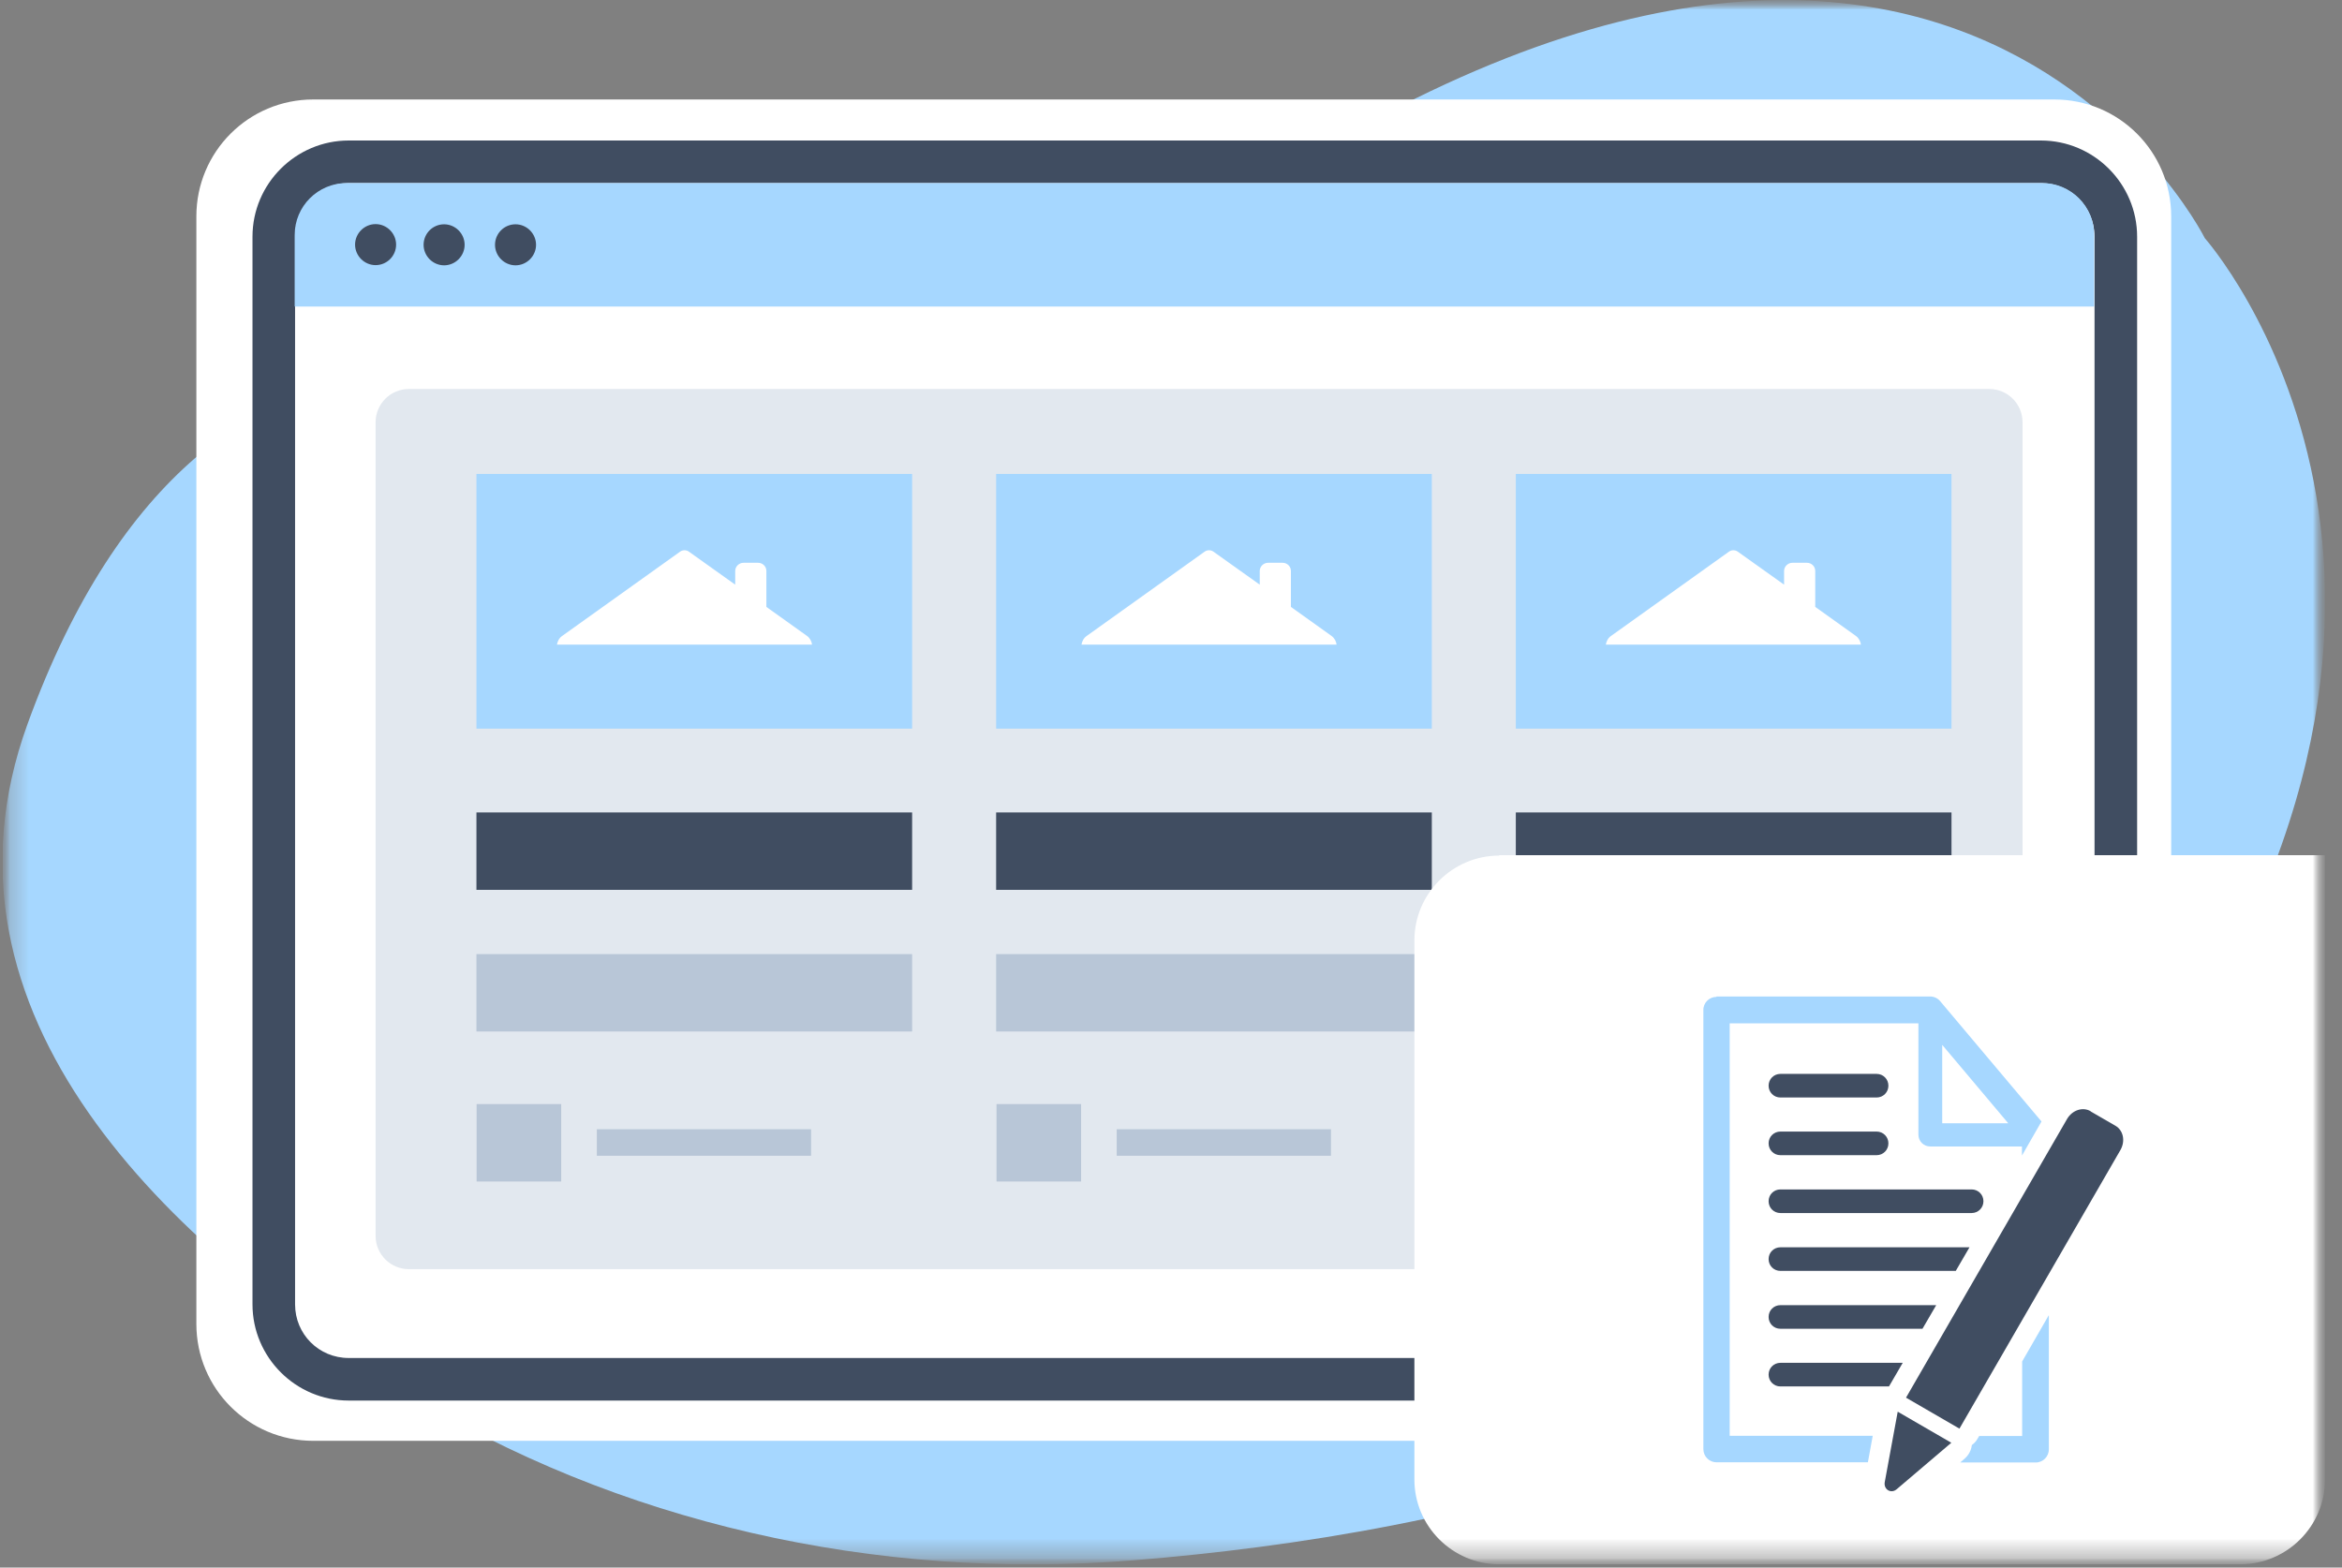 <?xml version="1.0" encoding="UTF-8"?> <svg xmlns="http://www.w3.org/2000/svg" width="121" height="81" viewBox="0 0 121 81" fill="none"><rect x="0" y="0" width="121" height="81" fill="#808080" stroke="none"/><g clip-path="url(#clip0_174_1426)"><mask id="mask0_174_1426" style="mask-type:luminance" maskUnits="userSpaceOnUse" x="0" y="0" width="121" height="81"><path d="M120.125 0H0.125V80.83H120.125V0Z" fill="white"></path></mask><g mask="url(#mask0_174_1426)"><mask id="mask1_174_1426" style="mask-type:luminance" maskUnits="userSpaceOnUse" x="0" y="0" width="121" height="81"><path d="M120.125 0H0.125V80.83H120.125V0Z" fill="white"></path></mask><g mask="url(#mask1_174_1426)"><mask id="mask2_174_1426" style="mask-type:luminance" maskUnits="userSpaceOnUse" x="0" y="0" width="121" height="81"><path d="M120.115 0H0.125V80.83H120.115V0Z" fill="white"></path></mask><g mask="url(#mask2_174_1426)"><path fill-rule="evenodd" clip-rule="evenodd" d="M30.745 21.05C30.745 21.05 11.035 10.93 1.415 37.43C-4.035 52.47 8.785 64.4 20.905 71.91C31.835 78.67 45.225 81.71 58.605 80.62C75.185 79.28 98.075 74.33 110.055 58.02C130.195 30.62 113.915 12.31 113.915 12.31C113.915 12.31 99.075 -17.43 56.885 15.56C56.885 15.56 44.865 25.43 30.745 21.05Z" fill="#A6D7FF"></path><path fill-rule="evenodd" clip-rule="evenodd" d="M106.135 74.45H16.185C12.845 74.45 10.145 71.75 10.145 68.41V11.18C10.145 7.84 12.845 5.14 16.185 5.14H106.135C109.475 5.14 112.175 7.84 112.175 11.18V68.4C112.175 71.74 109.475 74.44 106.135 74.44V74.45Z" fill="white"></path><path d="M105.445 72.37H18.015C15.275 72.37 13.045 70.13 13.045 67.4V12.23C13.045 9.49 15.285 7.26 18.015 7.26H105.445C108.185 7.26 110.415 9.5 110.415 12.23V67.4C110.415 70.14 108.175 72.37 105.445 72.37ZM18.015 9.46C16.475 9.46 15.245 10.69 15.245 12.23V67.4C15.245 68.94 16.475 70.17 18.015 70.17H105.445C106.985 70.17 108.215 68.94 108.215 67.4V12.23C108.215 10.69 106.985 9.46 105.445 9.46H18.015Z" fill="#404D61"></path><path fill-rule="evenodd" clip-rule="evenodd" d="M105.535 9.46H17.905C16.425 9.46 15.225 10.66 15.225 12.14V15.84H108.195V12.14C108.195 10.66 106.995 9.46 105.515 9.46H105.535Z" fill="#A6D7FF"></path><path fill-rule="evenodd" clip-rule="evenodd" d="M20.465 12.64C20.465 13.23 19.985 13.7 19.405 13.7C18.825 13.7 18.345 13.22 18.345 12.64C18.345 12.06 18.825 11.58 19.405 11.58C19.985 11.58 20.465 12.06 20.465 12.64ZM22.945 11.59C22.355 11.59 21.885 12.07 21.885 12.65C21.885 13.23 22.365 13.71 22.945 13.71C23.525 13.71 24.005 13.23 24.005 12.65C24.005 12.07 23.525 11.59 22.945 11.59ZM26.635 11.59C26.045 11.59 25.575 12.07 25.575 12.65C25.575 13.23 26.055 13.71 26.635 13.71C27.215 13.71 27.695 13.23 27.695 12.65C27.695 12.07 27.215 11.59 26.635 11.59Z" fill="#404D61"></path><path opacity="0.4" d="M102.775 20.1H21.125C20.175 20.1 19.405 20.87 19.405 21.82V63.86C19.405 64.81 20.175 65.58 21.125 65.58H102.775C103.725 65.58 104.495 64.81 104.495 63.86V21.82C104.495 20.87 103.725 20.1 102.775 20.1Z" fill="#B8C6D7"></path><path d="M47.125 49.3H24.615V53.3H47.125V49.3Z" fill="#B8C6D7"></path><path d="M28.995 57.05H24.625V61.05H28.995V57.05Z" fill="#B8C6D7"></path><path d="M41.905 58.35H30.835V59.72H41.905V58.35Z" fill="#B8C6D7"></path><path d="M55.855 57.05H51.485V61.05H55.855V57.05Z" fill="#B8C6D7"></path><path d="M68.765 58.35H57.695V59.72H68.765V58.35Z" fill="#B8C6D7"></path><path d="M47.125 41.98H24.615V45.98H47.125V41.98Z" fill="#404D61"></path><path d="M47.125 24.49H24.615V37.65H47.125V24.49Z" fill="#A6D7FF"></path><path d="M73.975 49.3H51.465V53.3H73.975V49.3Z" fill="#B8C6D7"></path><path d="M73.975 41.98H51.465V45.98H73.975V41.98Z" fill="#404D61"></path><path d="M73.975 24.49H51.465V37.65H73.975V24.49Z" fill="#A6D7FF"></path><path d="M100.825 49.3H78.315V53.3H100.825V49.3Z" fill="#B8C6D7"></path><path d="M100.825 57.05H78.315V61.05H100.825V57.05Z" fill="#B8C6D7"></path><path d="M100.825 41.98H78.315V45.98H100.825V41.98Z" fill="#404D61"></path><path d="M100.825 24.49H78.315V37.65H100.825V24.49Z" fill="#A6D7FF"></path><path d="M77.455 44.19H120.125V76.45C120.125 78.86 118.155 80.83 115.745 80.83H77.455C75.045 80.83 73.075 78.86 73.075 76.45V48.59C73.075 46.18 75.045 44.21 77.455 44.21V44.19Z" fill="white"></path></g></g></g><path d="M88.685 51.51C88.305 51.51 87.995 51.82 88.005 52.2V74.88C88.005 75.26 88.315 75.56 88.685 75.56H96.505L96.755 74.19H89.365V52.88H99.115V58.63C99.115 58.97 99.385 59.24 99.725 59.24H104.465V59.71L104.735 59.24L104.815 59.1L105.475 57.95L100.245 51.74C100.115 51.58 99.925 51.49 99.715 51.49H88.675L88.685 51.51ZM100.345 53.99L103.755 58.04H100.345V53.99ZM105.845 67.97L104.475 70.35V74.2H102.255L102.165 74.35C102.095 74.48 101.995 74.58 101.875 74.67C101.845 74.94 101.715 75.18 101.515 75.36L101.275 75.57H105.175C105.555 75.57 105.855 75.26 105.855 74.89V67.98L105.845 67.97ZM98.825 74.62L98.775 74.91L98.995 74.73L98.825 74.63V74.62Z" fill="#A6D7FF"></path><path d="M91.985 55.49C91.645 55.49 91.375 55.76 91.375 56.1C91.375 56.44 91.645 56.71 91.985 56.71H96.955C97.295 56.71 97.565 56.44 97.565 56.1C97.565 55.76 97.295 55.49 96.955 55.49H91.985ZM91.985 58.47C91.645 58.47 91.375 58.74 91.375 59.08C91.375 59.42 91.645 59.69 91.985 59.69H96.955C97.295 59.69 97.565 59.42 97.565 59.08C97.565 58.74 97.295 58.47 96.955 58.47H91.985ZM91.985 61.46C91.645 61.46 91.375 61.73 91.375 62.07C91.375 62.41 91.645 62.68 91.985 62.68H101.865C102.205 62.68 102.475 62.41 102.475 62.07C102.475 61.73 102.205 61.46 101.865 61.46H91.985ZM91.985 64.45C91.645 64.45 91.375 64.72 91.375 65.06C91.375 65.4 91.645 65.67 91.985 65.67H101.045L101.755 64.45H91.985ZM91.985 67.44C91.645 67.44 91.375 67.71 91.375 68.05C91.375 68.39 91.645 68.66 91.985 68.66H99.325L100.035 67.44H91.995H91.985ZM91.985 70.42C91.645 70.42 91.375 70.69 91.375 71.03C91.375 71.37 91.645 71.64 91.985 71.64H97.595L98.305 70.42H91.985Z" fill="#404D61"></path><path d="M108.015 57.42C107.605 57.18 107.065 57.36 106.795 57.82L98.475 72.22L101.235 73.82L109.555 59.42C109.815 58.96 109.705 58.41 109.295 58.17L108.015 57.43V57.42Z" fill="#404D61"></path><path d="M98.055 72.95L100.815 74.55L97.995 76.95C97.705 77.2 97.315 76.97 97.375 76.59L98.045 72.95H98.055Z" fill="#404D61"></path><path d="M30.675 33.31H41.955C41.935 33.14 41.845 32.97 41.695 32.86L39.595 31.36V29.5C39.595 29.27 39.405 29.08 39.165 29.08H38.415C38.185 29.08 37.985 29.27 37.985 29.5V30.21L35.585 28.5C35.455 28.41 35.275 28.41 35.145 28.5L29.045 32.86C28.885 32.97 28.805 33.14 28.775 33.31H30.665H30.675Z" fill="white"></path><path d="M57.775 33.31H69.055C69.035 33.14 68.945 32.97 68.795 32.86L66.695 31.36V29.5C66.695 29.27 66.505 29.08 66.265 29.08H65.515C65.285 29.08 65.085 29.27 65.085 29.5V30.21L62.685 28.5C62.555 28.41 62.375 28.41 62.245 28.5L56.145 32.86C55.985 32.97 55.905 33.14 55.875 33.31H57.765H57.775Z" fill="white"></path><path d="M84.865 33.31H96.145C96.125 33.14 96.035 32.97 95.885 32.86L93.785 31.36V29.5C93.785 29.27 93.595 29.08 93.355 29.08H92.605C92.375 29.08 92.175 29.27 92.175 29.5V30.21L89.775 28.5C89.645 28.41 89.465 28.41 89.335 28.5L83.235 32.86C83.075 32.97 82.995 33.14 82.965 33.31H84.855H84.865Z" fill="white"></path></g><defs><clipPath id="clip0_174_1426"><rect width="120" height="80.83" fill="white" transform="translate(0.125)"></rect></clipPath></defs></svg> 